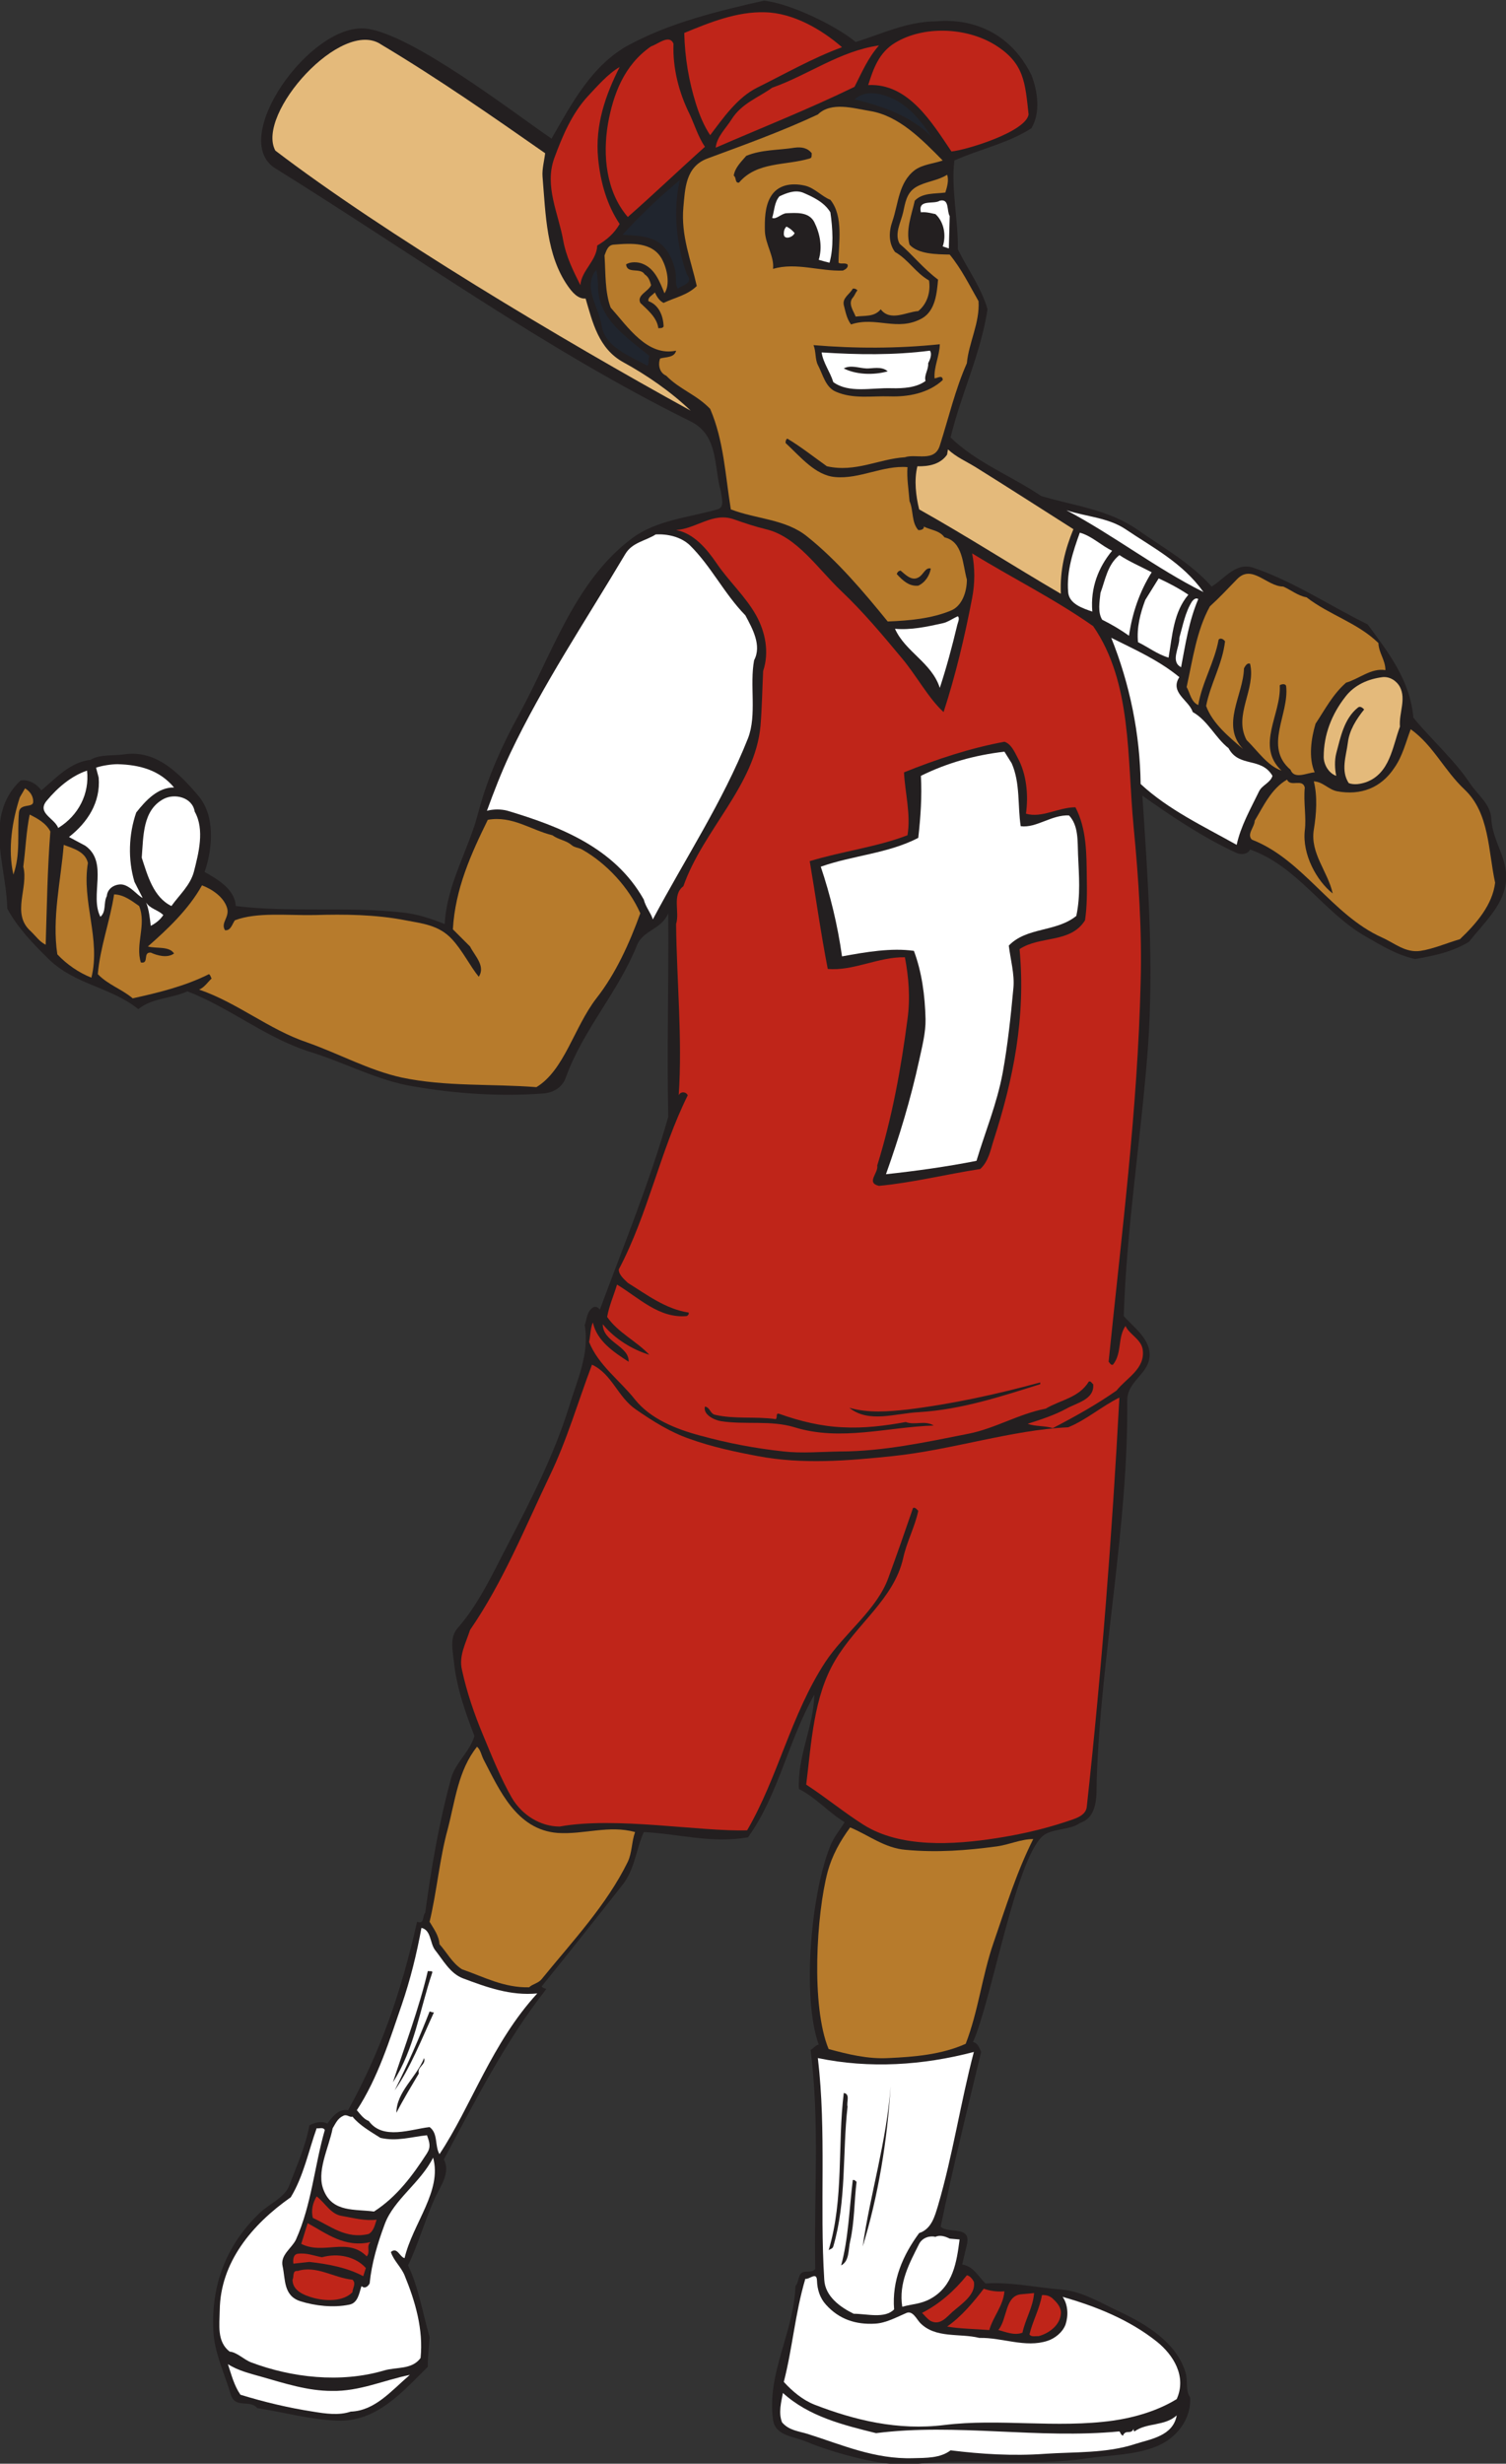 <?xml version="1.0" encoding="UTF-8" standalone="no"?>
<svg
   xmlns:dc="http://purl.org/dc/elements/1.1/"
   xmlns:cc="http://creativecommons.org/ns#"
   xmlns:rdf="http://www.w3.org/1999/02/22-rdf-syntax-ns#"
   xmlns:svg="http://www.w3.org/2000/svg"
   xmlns="http://www.w3.org/2000/svg"
   viewBox="0 0 496.613 811.973"
   height="811.973"
   width="496.613"
   xml:space="preserve"
   id="svg2"
   version="1.1"><rect x="0" y="0" width="496.613" height="811.973" fill="#333333" stroke="none"/><defs
     id="defs6" /><g
     transform="matrix(1.333,0,0,-1.333,0,811.973)"
     id="g10"><g
       transform="scale(0.1)"
       id="g12"><path
         id="path14"
         style="fill:#231f20;fill-opacity:1;fill-rule:evenodd;stroke:none"
         d="m 2116.8,5987.53 c 65.52,20.16 127.44,51.12 201.6,51.12 29.53,2.88 162.71,9.36 233.28,-133.2 15.12,-39.6 23.05,-91.44 0,-131.04 -59.04,-38.16 -128.89,-51.84 -190.8,-79.92 -8.63,-72.72 10.08,-145.44 8.65,-219.6 24.47,-49.68 58.32,-95.04 73.44,-148.32 -17.29,-111.61 -65.53,-209.52 -91.45,-316.8 63.36,-61.92 150.49,-95.04 223.93,-144.72 81.35,-24.48 167.03,-33.12 239.75,-84.25 62.65,-43.91 131.05,-82.07 182.16,-139.67 32.41,19.44 59.05,60.48 102.25,46.8 100.08,-33.84 188.63,-93.6 283.67,-140.4 51.11,-69.12 105.12,-138.24 113.05,-230.4 43.2,-53.28 101.52,-104.4 139.67,-162 20.17,-30.24 51.13,-51.12 53.28,-88.56 2.89,-58.32 45.37,-101.52 35.29,-162 -8.65,-54.72 -54.73,-96.48 -90.72,-141.84 -40.33,-24.48 -85.69,-34.56 -133.21,-42.48 -43.92,9.36 -82.79,33.12 -121.68,55.44 -105.11,59.76 -168.47,173.52 -286.56,215.28 -5.04,-11.52 -21.6,-13.68 -33.12,-8.64 -82.8,38.16 -159.12,89.28 -233.28,141.84 13.69,-207.36 28.8,-415.44 13.69,-623.52 -16.56,-221.04 -52.56,-440.64 -59.77,-663.13 23.05,-26.64 61.92,-53.28 64.08,-92.87 2.17,-49.69 -55.45,-65.53 -55.45,-115.92 2.9,-313.93 -64.78,-624.24 -75.58,-938.16 -0.72,-38.89 3.59,-91.45 -41.76,-106.57 -23.77,-17.98 -70.57,-12.95 -92.17,-32.4 -67.67,-61.19 -126.72,-408.94 -172.09,-509.04 12.25,-2.15 15.84,-15.12 20.18,-24.47 -34.57,-143.285 -69.84,-285.844 -100.08,-431.996 20.16,-18.731 76.31,4.316 64.79,-44.649 l -11.51,-48.965 c 28.07,-4.316 39.59,-29.511 57.6,-46.796 63.36,4.316 128.87,-10.801 188.63,-15.118 51.12,-4.316 97.93,-33.847 144.73,-55.429 62.64,-29.532 138.94,-74.883 161.27,-149.043 6.48,-19.453 -0.72,-44.649 11.52,-61.934 3.6,-55.43 -35.99,-102.949 -84.24,-121.68 -54,-21.602 -114.47,-20.879 -168.47,-28.789 C 2550.96,-7.91 2410.57,14.414 2271.6,0 c -43.92,-4.316 -85.68,0 -125.99,8.652 -52.56,11.523 -104.4,26.641 -153.36,46.797 -28.81,12.246 -74.89,13.672 -79.93,53.281 -15.84,115.196 51.84,216.719 55.43,330.469 10.1,10.801 5.04,33.125 22.33,35.293 10.08,1.426 20.15,-1.445 26.64,7.188 -3.59,180.722 11.52,360.722 -11.52,541.45 5.76,2.16 12.24,12.24 20.17,12.96 -42.48,118.07 -18.73,381.61 30.96,496.8 8.63,19.43 22.32,35.27 33.1,53.28 -40.31,24.47 -70.54,60.47 -113.02,82.07 -4.32,79.92 35.99,153.36 38.16,233.28 -64.8,-113.75 -88.57,-247.67 -164.17,-352.79 -91.44,-15.84 -169.2,8.63 -257.76,12.95 -19.44,-43.18 -22.32,-92.15 -52.56,-130.31 -66.24,-84.24 -132.48,-167.76 -200.16,-251.29 2.88,-4.32 7.92,-4.32 11.52,-6.47 -100.8,-128.16 -176.4,-277.204 -253.44,-421.208 16.56,-31.679 -6.48,-63.359 -20.16,-91.425 -25.91,-55.45 -41.75,-115.215 -68.4,-170.645 26.65,-55.449 36.01,-118.086 53.29,-177.129 -1.44,-24.473 -5.05,-50.39 -4.33,-73.437 -63.357,-62.637 -126.716,-136.797 -223.92,-133.203 -71.277,2.89 -131.753,20.878 -197.996,30.957 -20.16,23.046 -54.722,-3.594 -66.242,35.293 -15.121,51.835 -39.597,100.078 -42.476,155.507 -5.762,115.918 33.117,213.125 113.757,290.879 25.2,24.492 63.36,38.164 74.879,70.567 18,48.242 39.598,95.039 48.957,146.875 13.684,7.207 29.524,11.523 44.641,4.336 11.523,16.543 28.082,37.421 51.125,33.105 83.52,151.208 132.48,297.368 170.635,465.838 18.72,-7.19 12.96,15.12 20.17,22.33 15.11,112.32 34.55,224.64 64.07,332.63 10.8,38.89 46.08,64.81 57.61,104.42 -23.05,59.74 -44.65,121.68 -51.13,186.46 -2.87,26.64 -10.08,57.6 9.36,79.92 51.84,59.05 85.68,132.48 121.68,201.61 58.32,112.32 115.92,223.92 153.36,343.43 20.89,69.12 51.84,132.48 39.6,204.49 5.76,15.84 5.04,35.28 22.32,44.63 6.48,1.45 11.52,-1.44 15.12,-6.48 57.6,155.53 123.12,314.65 169.2,476.65 -3.6,167.76 1.44,335.52 0,503.28 -17.28,-41.04 -62.64,-41.04 -77.76,-79.92 -47.52,-117.36 -133.2,-208.08 -175.68,-326.16 -8.64,-25.2 -32.4,-38.16 -57.59,-39.6 -108.01,-7.92 -217.45,0 -321.13,18 -87.116,14.4 -165.601,57.6 -251.276,84.24 -110.164,33.84 -199.442,109.44 -306,150.48 -39.602,-18 -86.403,-15.84 -121.68,-43.92 -67.684,54.72 -156.242,59.76 -221.762,123.84 -39.597,38.88 -76.32,77.04 -102.238,124.56 -1.441,71.28 -25.926,142.56 -18.004,212.4 4.32,39.6 20.883,77.04 51.121,104.4 18.723,3.6 39.602,-7.92 51.121,-24.48 36.719,30.96 71.278,69.84 121.68,75.6 23.758,14.4 56.16,9.36 84.242,13.68 79.199,11.52 136.797,-48.96 182.156,-102.24 41.766,-48.24 36.723,-128.16 15.84,-188.64 31.684,-18 74.879,-42.48 77.043,-84.24 134.641,-16.56 273.598,-0.72 411.117,-15.84 36,-3.6 72,-15.12 105.84,-28.81 5.04,100.09 60.48,185.05 84.24,280.09 22.32,83.52 58.33,163.44 100.08,239.04 82.8,151.2 137.52,329.04 279.36,434.88 59.77,44.64 139.68,51.12 210.96,71.28 19.44,5.04 9.36,30.96 8.64,43.92 -17.99,61.2 -5.04,138.96 -74.88,173.52 -360,177.84 -687.6,414.72 -1027.435,625.68 -117.359,72.72 86.398,360 223.918,345.6 112.317,-12.24 363.597,-206.64 459.357,-272.16 50.4,87.84 100.8,183.6 192.96,232.56 104.4,55.44 218.88,82.8 332.64,108.72 64.8,-7.2 177.13,-61.2 226.8,-102.24 v 0" /><path
         id="path16"
         style="fill:#b77b2c;fill-opacity:1;fill-rule:evenodd;stroke:none"
         d="m 2332.09,5694.49 c -23.05,-7.92 -48.96,-9.36 -69.12,-23.76 -40.33,-30.96 -40.33,-82.8 -55.45,-126.72 -8.63,-24.48 -10.08,-53.28 6.48,-75.6 33.85,-19.44 50.39,-51.12 84.24,-70.56 4.32,-28.08 -4.31,-57.6 -26.64,-75.6 -29.51,-2.16 -69.12,-26.64 -92.87,4.32 -15.84,-19.44 -39.61,-15.12 -61.93,-18 -5.76,14.4 -19.44,32.4 -7.19,46.8 5.04,5.76 6.46,12.24 11.5,18 -2.87,3.6 -7.18,5.04 -11.5,4.32 -7.21,-13.68 -25.92,-22.32 -22.32,-40.32 4.31,-16.57 7.18,-33.84 17.98,-48.24 61.94,20.88 114.5,-18.72 175.69,15.12 33.84,19.44 36.72,64.8 39.61,95.76 -36.72,27.36 -62.64,61.2 -95.04,88.56 -13.69,24.48 2.87,52.56 8.63,77.76 5.04,22.32 7.93,47.52 30.96,61.92 23.77,14.4 54,15.84 77.77,30.96 5.04,-12.24 0,-30.96 -4.34,-43.92 -26.64,-3.61 -56.15,0 -75.58,-20.16 -7.93,-35.28 -23.05,-72.72 -12.97,-108.72 21.6,-23.76 66.25,-23.76 99.36,-24.48 29.53,-36 48.96,-76.32 71.28,-115.2 3.6,-53.28 -24.47,-103.68 -28.8,-153.36 -28.79,-64.8 -45.36,-136.08 -66.96,-203.76 -12.97,-41.76 -59.04,-19.44 -86.4,-28.81 -65.51,-4.31 -121.68,-38.15 -192.95,-22.31 -32.4,23.04 -64.08,48.24 -97.93,68.4 -3.6,-2.16 -4.32,-6.48 -4.32,-10.8 36.72,-33.84 73.44,-79.92 122.4,-84.24 60.49,-5.76 118.79,29.52 179.28,24.48 -2.17,-26.64 2.89,-56.16 5.04,-84.24 10.08,-22.32 4.32,-51.84 21.6,-71.29 5.04,-0.71 15.12,1.45 13.67,8.65 16.57,-8.65 38.89,-9.36 51.14,-26.64 46.07,-10.8 44.63,-66.24 55.43,-104.4 0,-30.96 -12.23,-66.24 -40.32,-77.04 -47.52,-19.44 -100.8,-24.48 -155.52,-26.64 -59.05,72.72 -125.28,151.2 -199.44,210.23 -53.28,43.21 -125.27,42.49 -188.64,66.97 -13.68,83.52 -17.28,169.92 -51.12,248.4 -34.56,36 -74.87,47.52 -108.72,82.08 -16.56,7.2 -20.88,26.64 -15.12,42.48 13.68,4.32 35.28,1.44 39.6,19.44 -71.27,-15.12 -119.52,59.04 -162,106.56 -14.4,38.88 -12.24,84.96 -15.11,128.88 4.31,10.08 7.19,25.19 22.32,26.64 43.91,3.6 95.75,7.2 119.51,-35.28 13.68,-25.2 20.88,-64.08 6.49,-84.96 -11.53,28.08 -23.77,61.92 -55.45,73.44 -10.8,4.32 -29.52,5.04 -39.6,-2.16 2.88,-24.48 35.28,-6.48 46.08,-24.48 10.08,-6.48 12.97,-16.56 15.84,-26.64 -6.48,-15.84 -36,-24.48 -26.64,-43.92 18.73,-18 41.04,-36 44.64,-62.64 5.04,0.72 10.08,-0.72 12.96,4.32 -0.72,25.92 -11.52,53.28 -37.44,62.64 -2.16,10.08 10.08,14.4 15.84,21.6 4.32,-9.36 10.8,-20.88 21.6,-25.92 28.8,13.68 58.32,18.72 82.08,41.75 -14.4,64.09 -39.6,124.57 -33.12,195.13 4.32,45.36 5.04,100.08 59.76,120.24 91.44,33.84 183.61,66.96 272.88,108.72 33.13,32.4 88.56,15.12 128.89,8.64 71.27,-11.52 128.14,-69.84 180,-122.4 z m -29.53,-1008.72 c -2.87,-17.28 -13.67,-34.56 -30.96,-42.48 -22.32,-2.16 -38.16,12.24 -53.28,28.8 2.17,5.04 3.59,7.2 9.36,8.64 10.8,-8.64 26.64,-26.64 43.92,-17.28 12.97,6.48 17.29,25.92 30.96,22.32 z m -294.47,1026.71 c -0.73,-5.03 1.44,-11.51 -5.04,-12.95 -59.77,-18 -130.32,-7.2 -174.97,-59.76 -10.8,-1.44 -5.76,12.96 -12.96,17.28 2.88,19.44 18,33.84 30.97,48.96 38.15,15.84 79.18,13.68 119.52,20.16 16.56,2.16 31.68,0 42.48,-13.69 z m 46.07,-115.19 c 33.13,-41.04 20.16,-106.56 20.16,-155.52 5.76,-4.32 15.84,0.71 22.32,-4.32 2.89,-7.92 -6.48,-12.96 -11.52,-15.12 -57.6,-2.16 -115.2,20.88 -172.8,4.31 3.6,29.53 -18.73,60.49 -20.15,92.89 -0.72,28.08 0,60.48 13.67,84.24 17.29,30.96 51.84,36 84.24,28.8 24.49,-5.04 43.2,-27.36 64.08,-35.28 z m 270.72,-357.12 c -0.72,-29.52 -15.11,-56.16 -12.97,-84.24 6.49,0 20.18,10.08 20.18,-4.32 -36.02,-33.12 -86.41,-41.76 -131.05,-40.32 -44.63,1.44 -90,-7.2 -133.19,11.52 -25.94,10.8 -32.4,43.2 -44.65,66.24 -7.2,14.4 -4.31,33.84 -10.8,48.96 103.67,-8.64 208.09,-8.64 312.48,2.16 v 0" /><path
         id="path18"
         style="fill:#bf2519;fill-opacity:1;fill-rule:evenodd;stroke:none"
         d="m 2082.97,5974.57 c -72.74,-26.64 -140.41,-65.52 -210.24,-100.08 -48.96,-24.48 -84.25,-75.6 -115.93,-117.36 -15.12,22.32 -26.64,50.4 -35.28,77.76 -17.28,55.44 -27.36,113.04 -28.79,174.96 62.63,25.92 130.31,53.28 199.44,51.12 69.84,-1.44 140.39,-42.48 190.8,-86.4 v 0" /><path
         id="path20"
         style="fill:#bf2519;fill-opacity:1;fill-rule:evenodd;stroke:none"
         d="m 2544.49,5808.25 c -7.2,-43.2 -154.08,-87.84 -190.8,-91.44 -48.24,71.28 -106.56,169.2 -205.94,164.16 12.25,38.88 25.94,79.92 66.25,104.4 71.27,43.2 176.41,38.16 246.23,-4.32 74.16,-45.36 75.61,-94.32 84.26,-172.8 v 0" /><path
         id="path22"
         style="fill:#bf2519;fill-opacity:1;fill-rule:evenodd;stroke:none"
         d="m 1666.09,5983.21 c -2.17,-59.76 12.95,-120.24 40.31,-174.96 12.24,-26.64 20.88,-55.44 37.44,-79.92 -60.48,-54 -126,-116.65 -190.8,-173.52 -53.28,61.92 -62.64,151.2 -48.96,231.12 12.96,71.28 38.88,144 106.56,190.8 16.56,5.04 45.36,30.96 55.45,6.48 v 0" /><path
         id="path24"
         style="fill:#e4ba7b;fill-opacity:1;fill-rule:evenodd;stroke:none"
         d="m 1348.56,5712.48 c -2.16,-18.71 -7.92,-39.59 -6.47,-57.59 7.91,-95.04 9.35,-194.4 62.63,-270.73 10.08,-14.39 24.48,-32.39 43.92,-30.95 17.28,-58.32 31.68,-123.84 93.6,-157.68 59.05,-32.4 117.37,-72.72 166.32,-119.52 -316.08,173.52 -760.318,439.2 -1027.435,642.96 -48.961,90 164.156,329.76 262.078,262.08 138.957,-82.8 276.477,-178.57 405.357,-268.57 v 0" /><path
         id="path26"
         style="fill:#bf2519;fill-opacity:1;fill-rule:evenodd;stroke:none"
         d="m 2174.39,5978.89 c -27.34,-30.96 -42.48,-66.96 -60.46,-102.25 -112.33,-54.71 -228.97,-100.79 -343.45,-150.47 2.88,27.36 25.2,47.52 39.6,70.56 25.2,39.6 66.24,53.28 100.08,77.76 90,31.68 167.05,90.72 264.23,104.4 v 0" /><path
         id="path28"
         style="fill:#bf2519;fill-opacity:1;fill-rule:evenodd;stroke:none"
         d="m 1532.88,5925.61 c -34.56,-68.4 -61.2,-142.56 -53.27,-226.08 5.75,-59.76 22.32,-115.92 53.27,-162 -13.68,-23.76 -31.68,-38.88 -55.44,-53.28 -1.44,-38.16 -38.88,-61.2 -41.76,-97.92 -18,36 -35.28,70.56 -42.48,110.88 -11.52,65.52 -46.8,133.2 -22.32,202.32 20.16,54.72 43.92,111.6 84.24,154.8 21.6,23.04 48.96,54.72 77.76,71.28 v 0" /><path
         id="path30"
         style="fill:#20252e;fill-opacity:1;fill-rule:evenodd;stroke:none"
         d="m 2304.73,5752.81 c -51.84,52.56 -120.96,75.6 -190.8,92.88 27.36,24.48 65.5,15.11 93.59,2.16 42.48,-19.44 72.01,-56.88 97.21,-95.04 v 0" /><path
         id="path32"
         style="fill:#20252e;fill-opacity:1;fill-rule:evenodd;stroke:none"
         d="m 1699.2,5412.97 c 16.56,-21.6 -8.64,-25.92 -22.32,-35.28 -7.92,10.08 -2.88,30.24 -6.48,44.64 -6.48,28.08 -20.15,58.32 -46.08,72.72 -24.48,13.68 -55.44,13.68 -84.24,15.84 42.48,46.8 93.6,95.75 141.85,135.36 -18.01,-76.32 -7.93,-164.16 17.27,-233.28 v 0" /><path
         id="path34"
         style="fill:#ffffff;fill-opacity:1;fill-rule:evenodd;stroke:none"
         d="m 2054.16,5566.33 c 5.76,-38.88 8.63,-87.12 -2.15,-124.56 -8.65,2.16 -17.28,4.32 -26.64,7.2 9.36,30.96 3.59,63.36 -10.8,92.88 -13.69,26.64 -45.37,23.04 -69.12,22.31 -12.25,-0.71 -25.92,-16.55 -35.29,-11.51 5.76,18 5.04,38.15 18,53.28 17.29,7.92 37.45,16.55 57.6,9.36 25.2,-10.8 53.28,-23.76 68.4,-48.96 v 0" /><path
         id="path36"
         style="fill:#ffffff;fill-opacity:1;fill-rule:evenodd;stroke:none"
         d="m 2349.36,5556.97 -2.15,-79.92 -15.12,5.04 c 9.36,27.36 2.87,61.2 -18.01,79.92 -11.52,2.15 -22.32,5.76 -35.99,4.32 -7.93,33.84 31.68,18.72 46.79,28.8 24.48,5.76 16.57,-25.2 24.48,-38.16 v 0" /><path
         id="path38"
         style="fill:#ffffff;fill-opacity:1;fill-rule:evenodd;stroke:none"
         d="m 1965.61,5515.21 c -2.9,-10.08 -26.65,-18.72 -26.65,-2.16 0,7.2 1.45,12.96 6.49,18 9.35,-4.32 14.39,-9.36 20.16,-15.84 v 0" /><path
         id="path40"
         style="fill:#20252e;fill-opacity:1;fill-rule:evenodd;stroke:none"
         d="m 1479.61,5377.69 c 2.15,-76.32 72.71,-121.68 126.71,-166.32 -2.88,-7.92 -0.72,-17.28 -4.32,-24.48 -41.75,23.04 -105.84,46.08 -113.76,99.36 -6.48,46.08 -48.24,95.04 -12.96,138.24 2.88,-15.12 4.33,-34.56 4.33,-46.8 v 0" /><path
         id="path42"
         style="fill:#e4ba7b;fill-opacity:1;fill-rule:evenodd;stroke:none"
         d="m 2413.44,4936.33 c 79.92,-49.69 161.29,-102.24 241.93,-153.36 -20.17,-48.96 -33.85,-100.8 -30.98,-159.84 -117.34,68.4 -231.11,141.83 -350.62,208.8 -7.93,32.4 -12.97,72 -4.34,106.56 28.81,-0.72 56.9,5.04 73.46,28.8 l 2.15,12.96 c 20.88,-19.45 43.92,-28.8 68.4,-43.92 v 0" /><path
         id="path44"
         style="fill:#ffffff;fill-opacity:1;fill-rule:evenodd;stroke:none"
         d="m 2784.24,4782.97 c 66.97,-45.36 141.13,-82.8 192.97,-155.52 -118.09,59.04 -223.21,141.12 -339.12,202.32 48.24,-15.84 102.95,-18 146.15,-46.8 v 0" /><path
         id="path46"
         style="fill:#ffffff;fill-opacity:1;fill-rule:evenodd;stroke:none"
         d="m 2751.11,4729.69 c -33.82,-41.04 -53.98,-91.44 -48.94,-150.48 -23.05,7.92 -57.6,18.72 -59.77,48.24 -4.31,51.84 12.25,100.8 28.81,146.88 29.51,-7.92 52.56,-31.68 79.9,-44.64 v 0" /><path
         id="path48"
         style="fill:#ffffff;fill-opacity:1;fill-rule:evenodd;stroke:none"
         d="m 1706.4,4743.37 c 53.28,-52.57 84.24,-118.8 137.52,-173.52 17.28,-32.4 41.04,-74.16 21.6,-110.88 -11.52,-61.2 7.21,-135.36 -15.12,-192.96 -61.92,-156.24 -156.24,-298.8 -235.44,-447.84 -4.32,15.12 -18,30.96 -22.32,48.96 -72.72,129.6 -210.24,181.44 -336.96,219.6 -15.84,4.32 -34.55,4.32 -51.12,0 17.28,47.52 36,95.76 57.6,141.84 80.64,169.92 187.2,329.04 284.4,492.48 17.28,29.52 49.68,32.4 75.6,48.96 29.52,1.44 61.92,-5.76 84.24,-26.64 v 0" /><path
         id="path50"
         style="fill:#ffffff;fill-opacity:1;fill-rule:evenodd;stroke:none"
         d="m 2849.04,4676.41 c -30.23,-48.24 -48.24,-101.52 -56.15,-156.96 -20.88,15.12 -43.2,28.08 -66.25,39.6 -11.52,18 -6.48,45.36 -4.32,66.24 12.25,33.12 17.29,69.84 46.8,93.6 25.2,-16.56 52.56,-28.09 79.92,-42.48 v 0" /><path
         id="path52"
         style="fill:#b77b2c;fill-opacity:1;fill-rule:evenodd;stroke:none"
         d="m 3232.09,4614.49 c 56.87,-43.92 126,-62.64 177.83,-113.04 0.72,-24.48 17.29,-41.76 17.29,-66.96 -35.3,5.76 -64.81,-21.6 -97.21,-30.96 -33.12,-28.8 -52.56,-66.96 -75.61,-101.52 -10.8,-36 -17.98,-84.24 -2.14,-120.24 -18.73,-0.72 -50.41,-18.72 -59.77,6.48 -66.95,56.88 -2.87,136.8 -10.8,206.64 -1.45,7.2 -12.25,5.04 -15.84,2.16 4.32,-71.28 -60.47,-149.76 4.32,-210.96 -34.55,11.52 -59.75,49.68 -86.39,75.6 -33.13,61.92 23.75,125.28 8.63,188.64 -7.91,2.88 -12.24,-6.48 -15.11,-11.52 -1.45,-66.24 -58.33,-139.68 -2.17,-199.44 -36,30.96 -75.59,63.36 -91.43,106.56 10.8,55.44 40.31,102.96 46.8,159.84 -3.61,5.03 -10.8,9.36 -15.84,4.32 -10.08,-56.16 -41.06,-105.84 -50.41,-162 -17.99,7.92 -20.16,29.52 -28.79,44.64 15.12,67.68 24.47,139.68 57.6,199.44 23.02,20.88 44.63,43.92 66.23,66.24 37.44,40.32 74.16,-17.28 115.21,-17.28 19.44,-8.65 36.72,-23.04 57.6,-26.64 v 0" /><path
         id="path54"
         style="fill:#ffffff;fill-opacity:1;fill-rule:evenodd;stroke:none"
         d="m 2939.77,4620.97 c -36.72,-43.2 -39.61,-100.8 -48.97,-155.52 -27.36,7.92 -50.39,25.92 -75.6,38.16 -3.6,36 5.76,72 18,104.4 l 33.13,53.28 c 25.19,-11.52 49.67,-24.48 73.44,-40.32 v 0" /><path
         id="path56"
         style="fill:#ffffff;fill-opacity:1;fill-rule:evenodd;stroke:none"
         d="m 2964.24,4610.17 c -23.03,-54 -31.68,-111.6 -42.48,-168.48 -27.37,14.4 -3.6,48.24 -4.32,72.72 8.63,30.24 14.4,62.64 30.96,89.28 3.61,5.04 10.08,10.8 15.84,6.48 v 0" /><path
         id="path58"
         style="fill:#ffffff;fill-opacity:1;fill-rule:evenodd;stroke:none"
         d="m 2367.36,4543.21 c -12.24,-51.12 -25.91,-102.24 -42.48,-152.64 -20.15,62.64 -84.96,88.56 -110.88,146.16 38.89,-3.6 79.2,5.04 118.09,13.68 12.95,2.88 24.47,11.52 37.44,17.28 5.74,-5.76 -0.72,-16.56 -2.17,-24.48 v 0" /><path
         id="path60"
         style="fill:#ffffff;fill-opacity:1;fill-rule:evenodd;stroke:none"
         d="m 2917.44,4417.21 c -24.47,-38.16 23.77,-56.88 33.13,-86.41 37.44,-20.87 56.15,-64.07 88.55,-89.27 25.92,-48.96 80.65,-20.88 108.73,-68.4 -5.06,-17.28 -25.21,-22.33 -33.12,-38.17 -20.88,-43.19 -45.37,-85.67 -55.45,-132.47 -82.07,46.08 -168.48,86.4 -237.6,150.48 -1.45,123.12 -26.64,246.96 -72.72,361.44 57.6,-28.8 116.65,-54.72 168.48,-97.2 v 0" /><path
         id="path62"
         style="fill:#e4ba7b;fill-opacity:1;fill-rule:evenodd;stroke:none"
         d="m 3463.2,4392.73 c 15.84,-30.96 -2.87,-64.08 0,-97.92 -18.71,-49.68 -24.47,-115.92 -84.24,-137.52 -12.96,-4.32 -28.8,-7.2 -42.48,-2.16 -20.15,30.96 -6.48,66.24 -2.16,100.08 3.61,30.24 20.17,56.88 40.33,82.08 -4.32,4.32 -10.08,9.35 -15.84,4.32 -33.85,-27.36 -42.48,-72.72 -53.28,-113.04 -4.32,-17.28 -3.62,-38.16 0,-55.44 -18.73,6.48 -30.96,28.08 -30.96,46.8 0,55.44 20.16,105.84 53.28,148.32 23.03,30.24 57.6,44.64 92.87,48.96 17.29,1.44 33.85,-8.64 42.48,-24.48 v 0" /><path
         id="path64"
         style="fill:#b77b2c;fill-opacity:1;fill-rule:evenodd;stroke:none"
         d="m 3623.05,4139.29 c 61.91,-58.32 58.32,-151.92 75.6,-230.4 -6.48,-54 -45.37,-100.08 -87.13,-139.68 -32.4,-9.36 -64.8,-23.76 -97.2,-28.8 -37.44,-5.76 -64.79,19.44 -95.77,33.12 -124.55,56.16 -195.11,192.96 -321.83,241.92 -12.95,13.68 6.48,30.24 7.21,46.8 21.6,36 41.03,79.2 79.92,101.52 8.63,-19.44 38.16,3.6 43.9,-19.44 -3.59,-37.44 4.34,-73.44 0,-106.56 -6.46,-59.04 29.54,-124.56 69.13,-155.52 -12.23,54.72 -56.16,99.36 -46.8,157.68 6.48,39.6 9.35,82.08 0,119.52 22.32,-0.72 35.99,-20.16 57.6,-24.49 58.32,-10.79 108.73,7.93 141.85,58.33 20.16,28.8 28.07,62.64 40.31,95.04 56.16,-40.32 82.07,-100.8 133.21,-149.04 v 0" /><path
         id="path66"
         style="fill:#ffffff;fill-opacity:1;fill-rule:evenodd;stroke:none"
         d="m 2502.71,4204.09 c 21.61,-48.96 14.42,-105.12 22.33,-155.52 38.89,-5.04 76.33,28.8 119.53,26.64 23.75,-25.2 20.88,-63.36 22.31,-97.2 2.16,-50.4 6.48,-100.8 -4.32,-151.2 -49.67,-40.32 -123.13,-27.36 -167.03,-73.44 4.31,-34.56 14.39,-70.56 11.52,-103.68 -6.48,-70.56 -14.41,-144 -26.64,-210.96 -14.41,-77.04 -43.2,-145.44 -64.8,-217.44 -72.72,-14.4 -150.49,-25.2 -223.93,-33.12 33.12,92.88 61.21,185.76 82.09,281.52 7.19,33.12 16.56,69.12 15.84,102.24 -1.45,59.04 -9.38,116.64 -28.81,168.48 -56.15,7.92 -118.79,-2.88 -177.83,-13.68 -10.8,77.04 -28.81,151.2 -52.56,221.76 79.2,28.08 166.31,32.4 241.19,71.28 5.76,51.12 9.36,102.24 6.49,153.36 64.08,31.68 132.48,51.12 206.64,59.76 l 17.98,-28.8 v 0" /><path
         id="path68"
         style="fill:#ffffff;fill-opacity:1;fill-rule:evenodd;stroke:none"
         d="m 290.883,4201.93 c 53.277,-1.44 102.961,-13.68 139.68,-57.6 -39.602,0.72 -69.84,-31.68 -93.598,-61.92 -18.723,-54 -20.879,-115.92 -4.324,-171.36 l 20.164,-39.6 c -12.242,4.32 -33.844,36 -57.606,33.12 -15.117,-1.44 -29.515,-11.52 -30.957,-28.8 -8.64,-15.84 -0.722,-38.16 -15.84,-51.12 -27.363,52.56 20.879,134.64 -37.441,175.68 l -40.316,21.6 c 46.078,36 78.476,85.68 73.437,146.88 l -6.48,24.48 c 14.402,5.04 37.441,8.64 53.281,8.64 v 0" /><path
         id="path70"
         style="fill:#ffffff;fill-opacity:1;fill-rule:evenodd;stroke:none"
         d="m 144.004,4044.25 c -9.359,24.48 -53.281,36.72 -28.805,66.96 28.082,33.84 61.926,61.92 100.082,74.88 6.481,-56.88 -20.879,-110.88 -71.277,-141.84 v 0" /><path
         id="path72"
         style="fill:#ffffff;fill-opacity:1;fill-rule:evenodd;stroke:none"
         d="m 481.684,4084.57 c 25.195,-44.64 9.355,-103.68 -2.164,-149.04 -9.36,-33.84 -36,-56.88 -55.438,-84.24 -44.641,21.6 -59.039,75.6 -73.437,119.51 4.316,54.01 2.16,116.65 53.277,144.73 27.363,15.12 72,5.04 77.762,-30.96 v 0" /><path
         id="path74"
         style="fill:#ffffff;fill-opacity:1;fill-rule:evenodd;stroke:none"
         d="m 403.922,3828.97 c -7.199,-11.52 -19.442,-20.88 -30.957,-26.64 -2.164,18 -4.32,40.32 -11.524,57.6 10.082,-15.84 29.52,-18 42.481,-30.96 v 0" /><path
         id="path76"
         style="fill:#bf2519;fill-opacity:1;fill-rule:evenodd;stroke:none"
         d="m 1573.2,2606.41 c 41.76,-28.79 84.96,-56.16 133.2,-72.72 54,-19.45 110.88,-31.68 168.48,-42.48 110.88,-20.88 221.76,-11.52 332.64,0 146.87,15.12 295.19,64.81 434.88,71.27 44.65,18.01 82.8,51.86 126.72,73.44 -18.01,-337.68 -43.92,-675.35 -80.64,-1011.58 -2.15,-24.5 -34.55,-30.98 -54.71,-38.17 -54.73,-18.01 -113.05,-30.96 -169.2,-39.61 -105.84,-16.56 -236.89,-24.47 -328.32,33.13 -48.96,30.95 -92.17,66.95 -141.86,99.35 12.97,103.69 18.01,216.72 71.29,306.72 53.28,90.72 145.43,151.94 168.48,252.74 8.63,40.31 28.81,77.03 37.44,117.34 -3.59,3.61 -7.21,9.37 -12.95,7.21 -19.45,-56.88 -39.61,-114.48 -60.49,-171.37 -28.08,-79.9 -110.15,-138.95 -156.95,-210.23 -84.96,-130.32 -115.94,-282.95 -192.97,-415.43 -117.36,-3.62 -324.72,34.55 -463.68,9.35 -47.52,0 -92.88,28.09 -118.08,70.55 -28.08,48.96 -48.96,101.52 -70.56,153.38 -22.31,53.26 -41.04,107.26 -53.28,164.16 -7.92,34.55 10.09,66.23 20.16,97.91 81.36,118.08 135.36,251.99 197.28,381.6 42.48,87.83 69.84,182.87 104.4,274.32 49.68,-23.05 63.36,-79.93 108.72,-110.88 v 0" /><path
         id="path78"
         style="fill:#b77b2c;fill-opacity:1;fill-rule:evenodd;stroke:none"
         d="m 1195.92,1741.68 c 39.6,-75.59 81.36,-174.24 183.6,-182.15 64.8,-4.32 127.44,20.16 191.52,2.15 -8.64,-23.75 -7.2,-50.39 -18,-73.44 -52.56,-107.26 -137.52,-197.26 -213.12,-290.15 -7.92,-10.08 -23.03,-12.25 -30.96,-20.16 -62.64,-1.45 -112.32,25.92 -166.32,44.63 -24.48,15.84 -36.72,41.05 -55.44,61.93 -1.44,21.6 -14.4,38.17 -24.47,55.43 17.99,74.88 24.47,154.81 44.63,228.24 18.73,71.29 25.92,146.18 72.72,204.5 8.64,-7.21 10.8,-20.9 15.84,-30.98 v 0" /><path
         id="path80"
         style="fill:#b77b2c;fill-opacity:1;fill-rule:evenodd;stroke:none"
         d="m 2240.64,1517.77 c 78.48,-7.2 151.2,-1.44 226.08,8.64 30.23,4.31 59.04,18 89.28,18 -41.04,-81.36 -67.68,-167.77 -97.91,-255.6 -28.81,-82.79 -37.45,-168.48 -69.13,-250.57 -59.04,-26.64 -126.71,-32.4 -190.8,-35.27 -51.11,-2.89 -100.8,9.35 -148.32,22.32 -43.92,105.84 -30.23,334.09 -2.16,439.2 10.8,38.87 30.25,74.89 55.45,108.71 45.35,-18.71 84.96,-51.11 137.51,-55.43 v 0" /><path
         id="path82"
         style="fill:#ffffff;fill-opacity:1;fill-rule:evenodd;stroke:none"
         d="m 871.926,858.242 c 17.277,-21.601 45.355,-37.441 69.113,-52.558 40.324,-9.356 74.881,2.168 115.201,6.484 6.49,-18.008 10.08,-28.809 0,-44.648 -35.28,-54.707 -74.877,-107.989 -131.041,-143.985 -46.078,6.465 -101.515,-2.89 -123.836,51.113 -20.164,46.075 11.52,104.395 21.602,154.805 7.918,12.949 12.234,24.473 26.64,30.957 8.637,4.317 15.84,-5.039 22.321,-2.168 v 0" /><path
         id="path84"
         style="fill:#ffffff;fill-opacity:1;fill-rule:evenodd;stroke:none"
         d="m 803.52,825.137 c -25.918,-90 -32.395,-183.614 -71.278,-270.723 -10.078,-21.601 -39.601,-38.164 -33.121,-66.25 7.203,-31.68 1.442,-72.715 43.922,-86.406 36.719,-11.504 81.359,-16.543 120.238,-8.633 22.321,3.594 25.199,28.809 30.961,46.074 7.922,-7.187 15.84,-1.426 20.16,6.485 5.039,50.41 19.442,98.652 37.438,146.875 22.32,60.488 88.56,102.246 119.52,164.16 23.04,-82.071 -50.4,-162.715 -70.56,-248.399 -12.237,2.891 -17.995,28.809 -33.835,15.137 6.476,-20.898 25.199,-36.738 33.835,-57.617 26.64,-64.785 46.8,-133.906 39.6,-204.473 -21.6,-29.512 -59.755,-21.601 -90.716,-30.957 -108,-31.68 -228.961,-17.285 -328.321,20.156 -18.722,7.207 -35.277,25.196 -53.281,26.641 -31.68,24.473 -25.199,65.527 -24.477,102.246 1.438,118.067 79.2,211.68 175.676,279.356 31.68,51.836 44.641,116.64 64.082,170.644 6.481,-1.445 15.84,3.594 20.157,-4.316 v 0" /><path
         id="path86"
         style="fill:#bf2519;fill-opacity:1;fill-rule:evenodd;stroke:none"
         d="m 845.281,612.734 c 28.801,-5.039 57.602,-12.968 86.403,-9.375 -4.321,-12.949 -7.204,-28.066 -19.442,-35.273 -56.883,-13.672 -95.039,20.156 -138.238,39.609 -5.043,18.711 0,38.145 9.359,53.282 20.879,-15.84 34.563,-43.926 61.918,-48.243 v 0" /><path
         id="path88"
         style="fill:#bf2519;fill-opacity:1;fill-rule:evenodd;stroke:none"
         d="m 916.563,547.93 c -11.52,-10.801 0.718,-23.77 -9.36,-35.274 -47.519,48.223 -107.281,2.871 -162.004,30.957 l 15.84,51.114 c 47.524,-25.918 91.441,-61.192 155.524,-46.797 v 0" /><path
         id="path90"
         style="fill:#ffffff;fill-opacity:1;fill-rule:evenodd;stroke:none"
         d="m 2349.36,556.563 24.49,-2.149 c -7.21,-55.449 -15.84,-115.215 -71.29,-146.172 -24.47,-13.672 -44.63,-12.949 -70.55,-20.156 -9.37,59.043 17.99,108.008 41.76,155.527 7.91,15.117 25.92,20.879 40.31,17.266 11.53,5.762 25.2,0.723 35.28,-4.316 v 0" /><path
         id="path92"
         style="fill:#bf2519;fill-opacity:1;fill-rule:evenodd;stroke:none"
         d="m 796.324,510.488 c 39.598,10.801 82.797,2.168 108.719,-26.64 l -6.48,-20.157 C 858.242,485.293 810,493.926 765.359,498.965 l -39.597,-4.317 c -1.442,10.079 0,23.047 10.801,24.473 21.601,2.891 40.316,-5.039 59.761,-8.633 v 0" /><path
         id="path94"
         style="fill:#bf2519;fill-opacity:1;fill-rule:evenodd;stroke:none"
         d="m 871.926,455.039 c 10.078,-9.355 0,-20.879 0,-30.957 -23.043,-23.75 -66.965,-22.324 -97.922,-13.672 -20.16,5.762 -50.399,16.563 -50.399,44.629 4.321,7.207 -1.441,23.047 12.958,21.602 46.8,14.414 89.281,-17.266 135.363,-21.602 v 0" /><path
         id="path96"
         style="fill:#bf2519;fill-opacity:1;fill-rule:evenodd;stroke:none"
         d="m 2409.12,450 c 5.76,-31.68 -30.23,-54.707 -53.28,-74.863 -14.39,-12.969 -30.23,-33.848 -53.28,-22.324 -7.91,4.316 -14.4,12.949 -21.6,20.156 43.92,22.324 80.64,55.429 110.88,92.871 7.2,-0.703 13.69,-9.356 17.28,-15.84 v 0" /><path
         id="path98"
         style="fill:#ffffff;fill-opacity:1;fill-rule:evenodd;stroke:none"
         d="m 2043.36,393.125 c 32.4,-35.996 73.44,-49.668 121.68,-46.797 26.64,1.445 52.56,15.84 77.75,26.641 15.14,5.761 24.5,-15.117 33.13,-24.473 38.16,-39.609 97.93,-25.215 146.87,-37.441 56.17,1.425 113.77,-25.215 168.5,-7.207 17.99,5.761 37.44,20.879 44.63,40.312 7.21,21.602 6.48,48.965 -7.19,68.399 83.52,-23.75 165.59,-56.875 233.28,-110.879 40.31,-32.383 74.16,-85.664 48.95,-141.836 -45.35,-28.086 -102.23,-45.352 -157.68,-53.281 -139.69,-19.434 -282.95,5.761 -416.87,-10.801 -115.92,-14.395 -223.21,12.246 -321.84,50.41 -28.81,11.523 -54,32.402 -75.61,56.152 21.61,83.516 28.09,170.645 53.29,254.883 10.07,-2.168 28.08,18.711 28.79,-4.316 0.72,-22.325 7.2,-43.203 22.32,-59.766 v 0" /><path
         id="path100"
         style="fill:#bf2519;fill-opacity:1;fill-rule:evenodd;stroke:none"
         d="m 2484.73,426.25 c -2.89,-35.996 -28.09,-62.637 -37.44,-95.762 -34.58,2.871 -71.29,2.871 -104.4,8.633 34.55,23.77 65.51,60.488 90.7,93.613 15.84,-5.761 33.13,-7.929 51.14,-6.484 v 0" /><path
         id="path102"
         style="fill:#bf2519;fill-opacity:1;fill-rule:evenodd;stroke:none"
         d="m 2558.16,421.934 c -2.89,-36.016 -21.6,-64.082 -28.8,-97.93 -20.16,-7.91 -41.76,2.168 -59.75,6.484 23.03,28.086 15.84,85.684 57.6,88.555 l 30.95,2.891 v 0" /><path
         id="path104"
         style="fill:#bf2519;fill-opacity:1;fill-rule:evenodd;stroke:none"
         d="m 2606.41,406.094 c 9.35,-8.653 19.43,-20.879 17.98,-35.293 -2.14,-28.789 -30.23,-48.946 -55.43,-55.43 -7.2,0.723 -17.28,-2.891 -22.32,4.317 7.93,33.125 25.2,63.359 30.96,97.207 10.8,0.722 20.88,-2.168 28.81,-10.801 v 0" /><path
         id="path106"
         style="fill:#ffffff;fill-opacity:1;fill-rule:evenodd;stroke:none"
         d="M 645.844,215.293 C 704.16,198.73 761.039,180 820.801,180 c 68.402,-1.426 128.883,26.641 192.969,39.609 -46.805,-40.312 -86.407,-88.554 -146.168,-90.722 -29.52,-10.078 -62.641,-5.039 -93.598,0 -60.484,9.355 -120.961,23.769 -179.281,41.758 -15.84,23.046 -22.321,49.687 -30.957,75.605 24.476,-15.84 54,-23.047 82.078,-30.957 v 0" /><path
         id="path108"
         style="fill:#ffffff;fill-opacity:1;fill-rule:evenodd;stroke:none"
         d="m 2167.21,75.606 c 197.99,25.195 401.03,-15.117 601.91,4.316 4.32,-5.039 1.45,-5.762 8.63,-10.801 7.21,17.285 19.46,1.445 26.64,17.285 0,-2.168 -0.7,-5.039 2.17,-6.484 30.96,22.324 74.16,12.246 104.4,39.609 -9.36,-51.133 -64.08,-58.32 -102.23,-70.566 -72.01,-23.75 -151.21,-19.433 -223.93,-24.473 -78.47,-5.762 -158.39,-0.723 -233.28,8.633 -25.19,-19.434 -60.48,-18.711 -92.87,-19.434 -95.06,-2.891 -175.68,33.125 -259.92,59.766 -23.05,7.188 -46.82,8.633 -64.08,28.789 -9.38,23.047 -2.17,50.41 2.15,72.715 64.08,-58.32 149.04,-79.199 230.41,-99.356 v 0" /><path
         id="path110"
         style="fill:#ffffff;fill-opacity:1;fill-rule:evenodd;stroke:none"
         d="m 2296.07,5193.37 c 1.45,-15.84 -10.8,-29.52 -6.46,-43.92 -22.32,-16.56 -54.73,-18.72 -84.24,-18 -51.13,1.44 -105.14,-12.96 -144,15.12 -7.93,25.91 -25.2,47.52 -28.81,73.44 88.55,-5.76 178.55,-7.2 267.85,4.32 5.76,-7.92 0.7,-21.6 -4.34,-30.96 z m -152.63,-12.96 c 13.69,-0.72 37.44,6.48 52.56,-7.2 -36,-10.08 -79.2,-7.92 -108.71,7.2 17.28,9.36 37.44,0.72 56.15,0 v 0" /><path
         id="path112"
         style="fill:#bf2519;fill-opacity:1;fill-rule:evenodd;stroke:none"
         d="m 1894.32,4782.97 c 77.05,-18.01 128.16,-97.2 186.48,-152.64 54.73,-51.84 102.25,-108.72 149.04,-164.88 36.72,-43.2 66.96,-100.8 104.4,-134.65 29.53,90.73 51.83,184.33 70.56,281.53 7.21,38.16 7.21,74.16 0,110.88 99.36,-61.2 203.05,-112.32 299.52,-180 96.48,-139.68 83.53,-325.44 100.07,-496.8 12.25,-127.44 20.88,-255.61 17.29,-383.76 -7.19,-313.2 -47.52,-626.4 -79.2,-938.16 2.89,-2.17 5.04,-9.35 10.8,-7.2 23.05,28.8 10.8,66.25 30.96,95.76 9.35,-20.88 38.16,-32.41 42.48,-57.6 7.21,-48.24 -38.87,-69.84 -64.81,-102.25 -50.39,-35.27 -103.67,-64.8 -157.67,-92.87 -19.44,6.49 -42.48,3.6 -61.92,10.8 30.96,10.08 65.53,20.88 95.77,37.44 25.19,14.4 69.84,22.31 66.23,60.47 -3.6,2.17 -5.77,8.66 -10.8,6.49 -24.48,-40.32 -70.55,-45.35 -106.57,-66.96 -66.95,-12.96 -125.27,-48.96 -190.78,-61.93 -105.13,-20.88 -212.4,-43.91 -317.52,-43.91 -46.09,-0.72 -96.48,-5.03 -139.69,0 -73.44,7.91 -139.68,20.88 -208.08,39.59 -59.04,15.84 -121.68,41.04 -159.84,88.56 -38.16,48.24 -90.72,84.96 -113.76,142.58 3.6,15.84 2.88,33.1 9.36,48.22 10.08,-46.07 51.84,-73.44 88.56,-97.19 1.44,39.59 -64.07,48.24 -64.07,92.87 28.79,-35.99 74.15,-63.36 115.19,-75.58 -31.68,33.83 -77.76,54.7 -104.39,93.59 5.03,28.09 16.55,53.28 24.47,79.92 54.73,-33.12 104.4,-84.24 172.8,-77.77 2.89,2.17 5.76,4.34 4.32,8.65 -56.88,8.63 -102.96,43.91 -150.48,73.44 -8.64,8.63 -22.32,19.43 -22.32,33.12 72.72,137.52 102.24,293.04 170.64,430.56 -4.32,9.36 -18,10.08 -22.32,0 9.36,141.12 -5.04,283.68 -6.48,423.35 9.37,30.25 -10.8,72.01 18,93.61 48.96,139.68 177.12,248.4 190.81,396.72 3.59,44.64 4.31,90 6.48,135.36 15.84,46.8 5.04,97.2 -17.29,137.52 -26.64,47.52 -67.68,84.24 -97.92,128.88 -24.48,36 -56.88,74.16 -100.08,82.07 50.4,3.61 90.72,44.65 142.56,26.65 26.64,-9.36 52.56,-18 79.2,-24.48 z m 678.96,-2113.93 c -96.48,-30.23 -194.39,-62.63 -299.51,-69.12 -59.04,-2.87 -124.57,-28.06 -172.81,10.8 48.24,-13.67 96.48,-9.35 144,-4.31 110.88,13.67 219.61,37.44 328.32,66.95 v -4.32 z m -55.43,1548.01 c 21.58,-39.6 26.64,-91.44 20.16,-137.52 39.59,-11.52 79.92,15.84 122.4,15.84 28.07,-54 27.34,-115.92 28.07,-172.8 0.72,-34.56 0.72,-72.72 -4.32,-106.56 -36,-57.6 -110.88,-37.44 -161.99,-71.28 15.84,-169.92 -15.84,-322.56 -64.08,-472.32 -7.93,-24.48 -12.25,-51.84 -33.13,-71.28 -83.51,-12.96 -167.03,-33.84 -250.57,-41.76 -33.1,7.92 -0.7,31.68 -4.31,50.4 36.72,118.08 59.04,240.48 74.88,362.16 7.21,51.84 2.89,104.4 -6.48,152.64 -64.79,1.44 -127.44,-34.56 -190.8,-28.8 -17.27,88.56 -29.52,177.84 -44.63,266.4 79.92,24.47 164.88,34.56 241.91,64.08 8.63,51.84 -6.48,107.28 -8.63,155.52 80.62,32.39 162.71,59.76 248.4,75.6 16.56,-5.04 25.19,-25.2 33.12,-40.32 z M 1768.32,2593.46 c 49.68,-11.53 100.08,-3.62 150.49,-10.8 5.76,3.59 -1.45,16.54 9.35,12.95 50.39,-17.99 103.68,-30.96 156.96,-33.13 51.83,-2.87 103.69,3.61 155.52,12.97 22.33,-8.63 47.52,5.04 69.13,-8.63 -113.77,-3.62 -230.41,-39.61 -344.16,-4.34 -59.05,18.01 -121.69,5.76 -182.17,15.14 -17.28,2.87 -44.64,16.54 -39.6,35.99 12.25,-1.44 12.96,-17.28 24.48,-20.15 v 0" /><path
         id="path114"
         style="fill:#ffffff;fill-opacity:1;fill-rule:evenodd;stroke:none"
         d="m 1075.68,1270.8 c 20.16,-25.19 37.44,-58.32 69.12,-70.55 57.6,-21.6 118.08,-43.92 184.32,-37.44 -113.03,-123.12 -163.44,-279.353 -241.92,-397.439 -12.24,20.879 -2.88,51.113 -24.47,66.953 -46.09,-5.039 -115.929,-33.125 -150.488,15.117 -12.242,4.336 -20.164,15.84 -29.515,26.641 51.836,79.199 80.636,172.088 111.593,262.088 20.88,61.19 36.72,125.28 48.24,188.63 23.76,-5.03 20.88,-36.71 33.12,-54 z m -39.59,-305.995 c -18.73,-31.68 -38.887,-64.805 -55.445,-97.188 0,51.836 49.675,87.832 68.395,135.353 5.76,-16.564 -18,-21.603 -12.95,-38.165 z m 33.11,249.125 c -30.96,-91.45 -43.92,-188.64 -97.196,-270.727 30.236,92.167 64.086,180.727 86.396,275.037 3.6,-1.42 12.96,1.45 10.8,-4.31 z m 4.32,-97.91 c -30.24,-65.53 -58.32,-137.524 -97.196,-192.973 32.396,64.082 60.476,128.883 86.406,195.113 3.59,-0.72 7.19,-2.87 10.79,-2.14 v 0" /><path
         id="path116"
         style="fill:#ffffff;fill-opacity:1;fill-rule:evenodd;stroke:none"
         d="m 2409.12,1018.09 c -33.12,-126 -51.83,-254.164 -88.55,-379.438 -7.93,-25.918 -15.84,-58.32 -46.8,-68.398 -40.33,-54.727 -67.7,-117.363 -61.93,-188.652 -23.03,-23.75 -67.68,-10.801 -100.08,-10.801 -32.4,15.84 -70.55,42.48 -72.72,84.238 -11.52,182.891 5.76,365.039 -15.84,547.931 128.17,-26.642 259.93,-18.009 385.92,15.12 z M 2203.2,933.848 c -7.93,-133.926 -30.95,-273.594 -69.12,-396.719 18.71,130.312 59.77,262.07 69.12,396.719 z m -106.56,-51.114 c -12.95,-114.492 -2.17,-232.558 -35.27,-345.605 -2.17,-6.484 -7.93,-5.762 -11.53,-9.356 38.17,127.442 21.61,259.2 37.45,388.79 16.56,-2.149 6.48,-22.325 9.35,-33.829 z m 22.32,-185.761 c -5.76,-46.094 -5.03,-100.078 -15.83,-146.895 -5.04,-20.879 -1.45,-48.945 -22.33,-59.746 18.01,65.508 20.16,140.391 28.81,210.957 4.32,1.445 6.46,-2.168 9.35,-4.316 v 0" /><path
         id="path118"
         style="fill:#b77b2c;fill-opacity:1;fill-rule:evenodd;stroke:none"
         d="m 1413.36,4002.49 c 7.93,-7.2 18,-6.48 26.64,-11.52 61.2,-34.56 115.92,-94.33 144,-157.68 -26.64,-73.44 -60.48,-149.04 -108.72,-210.24 -55.44,-72 -79.19,-177.84 -148.32,-219.6 -110.87,8.64 -223.92,0.72 -333.355,23.76 -81.363,18 -154.8,59.04 -234.722,87.12 -93.602,31.68 -172.797,98.64 -266.403,130.32 12.243,4.32 22.321,19.44 30.961,27.36 -2.156,2.88 -2.156,7.92 -6.476,10.8 -59.039,-29.52 -123.121,-45.36 -188.645,-59.76 -27.359,23.04 -60.476,33.12 -86.394,59.76 5.754,66.96 30.238,131.04 40.316,197.28 23.758,-0.72 42.481,-15.13 61.918,-28.8 18.723,-46.08 -10.078,-95.04 4.32,-139.68 21.602,-3.6 3.606,25.92 24.485,24.48 15.84,-7.2 41.039,-14.4 57.598,-2.16 -12.243,18.72 -43.2,11.52 -64.801,17.28 46.801,41.04 100.801,91.44 133.922,151.2 24.476,-9.36 53.281,-28.08 61.918,-55.44 7.203,-23.76 -16.559,-36.72 -5.039,-55.44 14.398,-2.16 18,15.84 24.476,24.48 54.723,20.88 131.047,11.52 198.004,12.96 72.719,2.16 150.477,1.44 223.917,-12.96 41.04,-7.92 82.8,-11.52 115.2,-46.8 26.64,-28.8 43.92,-65.52 66.24,-92.88 17.28,26.64 -10.08,51.84 -21.6,74.88 l -42.48,42.48 c 5.77,100.08 44.64,185.76 86.4,270.72 60.48,10.8 106.56,-25.2 159.84,-38.16 14.4,-10.8 33.12,-12.24 46.8,-23.76 z M 82.078,4108.33 c -0.715,-15.12 -33.117,-2.16 -35.277,-25.92 -4.32,-51.12 4.32,-102.96 -13.68,-153.36 -14.398,63.36 -2.879,132.48 15.84,190.8 l 12.965,22.32 c 12.234,-7.21 20.879,-19.44 20.152,-33.84 z m 42.485,-72.72 c -7.2,-93.6 -8.641,-185.76 -11.52,-280.08 -15.84,7.92 -23.762,20.88 -37.441,33.84 -48.238,43.2 -4.316,107.27 -18,159.12 5.762,43.2 7.203,87.12 15.84,128.88 18.723,-9.36 40.325,-20.88 51.122,-41.76 z m 92.878,-77.76 c -15.839,-95.76 32.403,-188.64 8.645,-283.68 -30.965,12.24 -60.484,32.4 -84.246,57.6 -13.676,90 8.644,181.44 15.84,270.72 23.043,-8.64 53.281,-16.56 59.761,-44.64 v 0" /></g></g></svg>